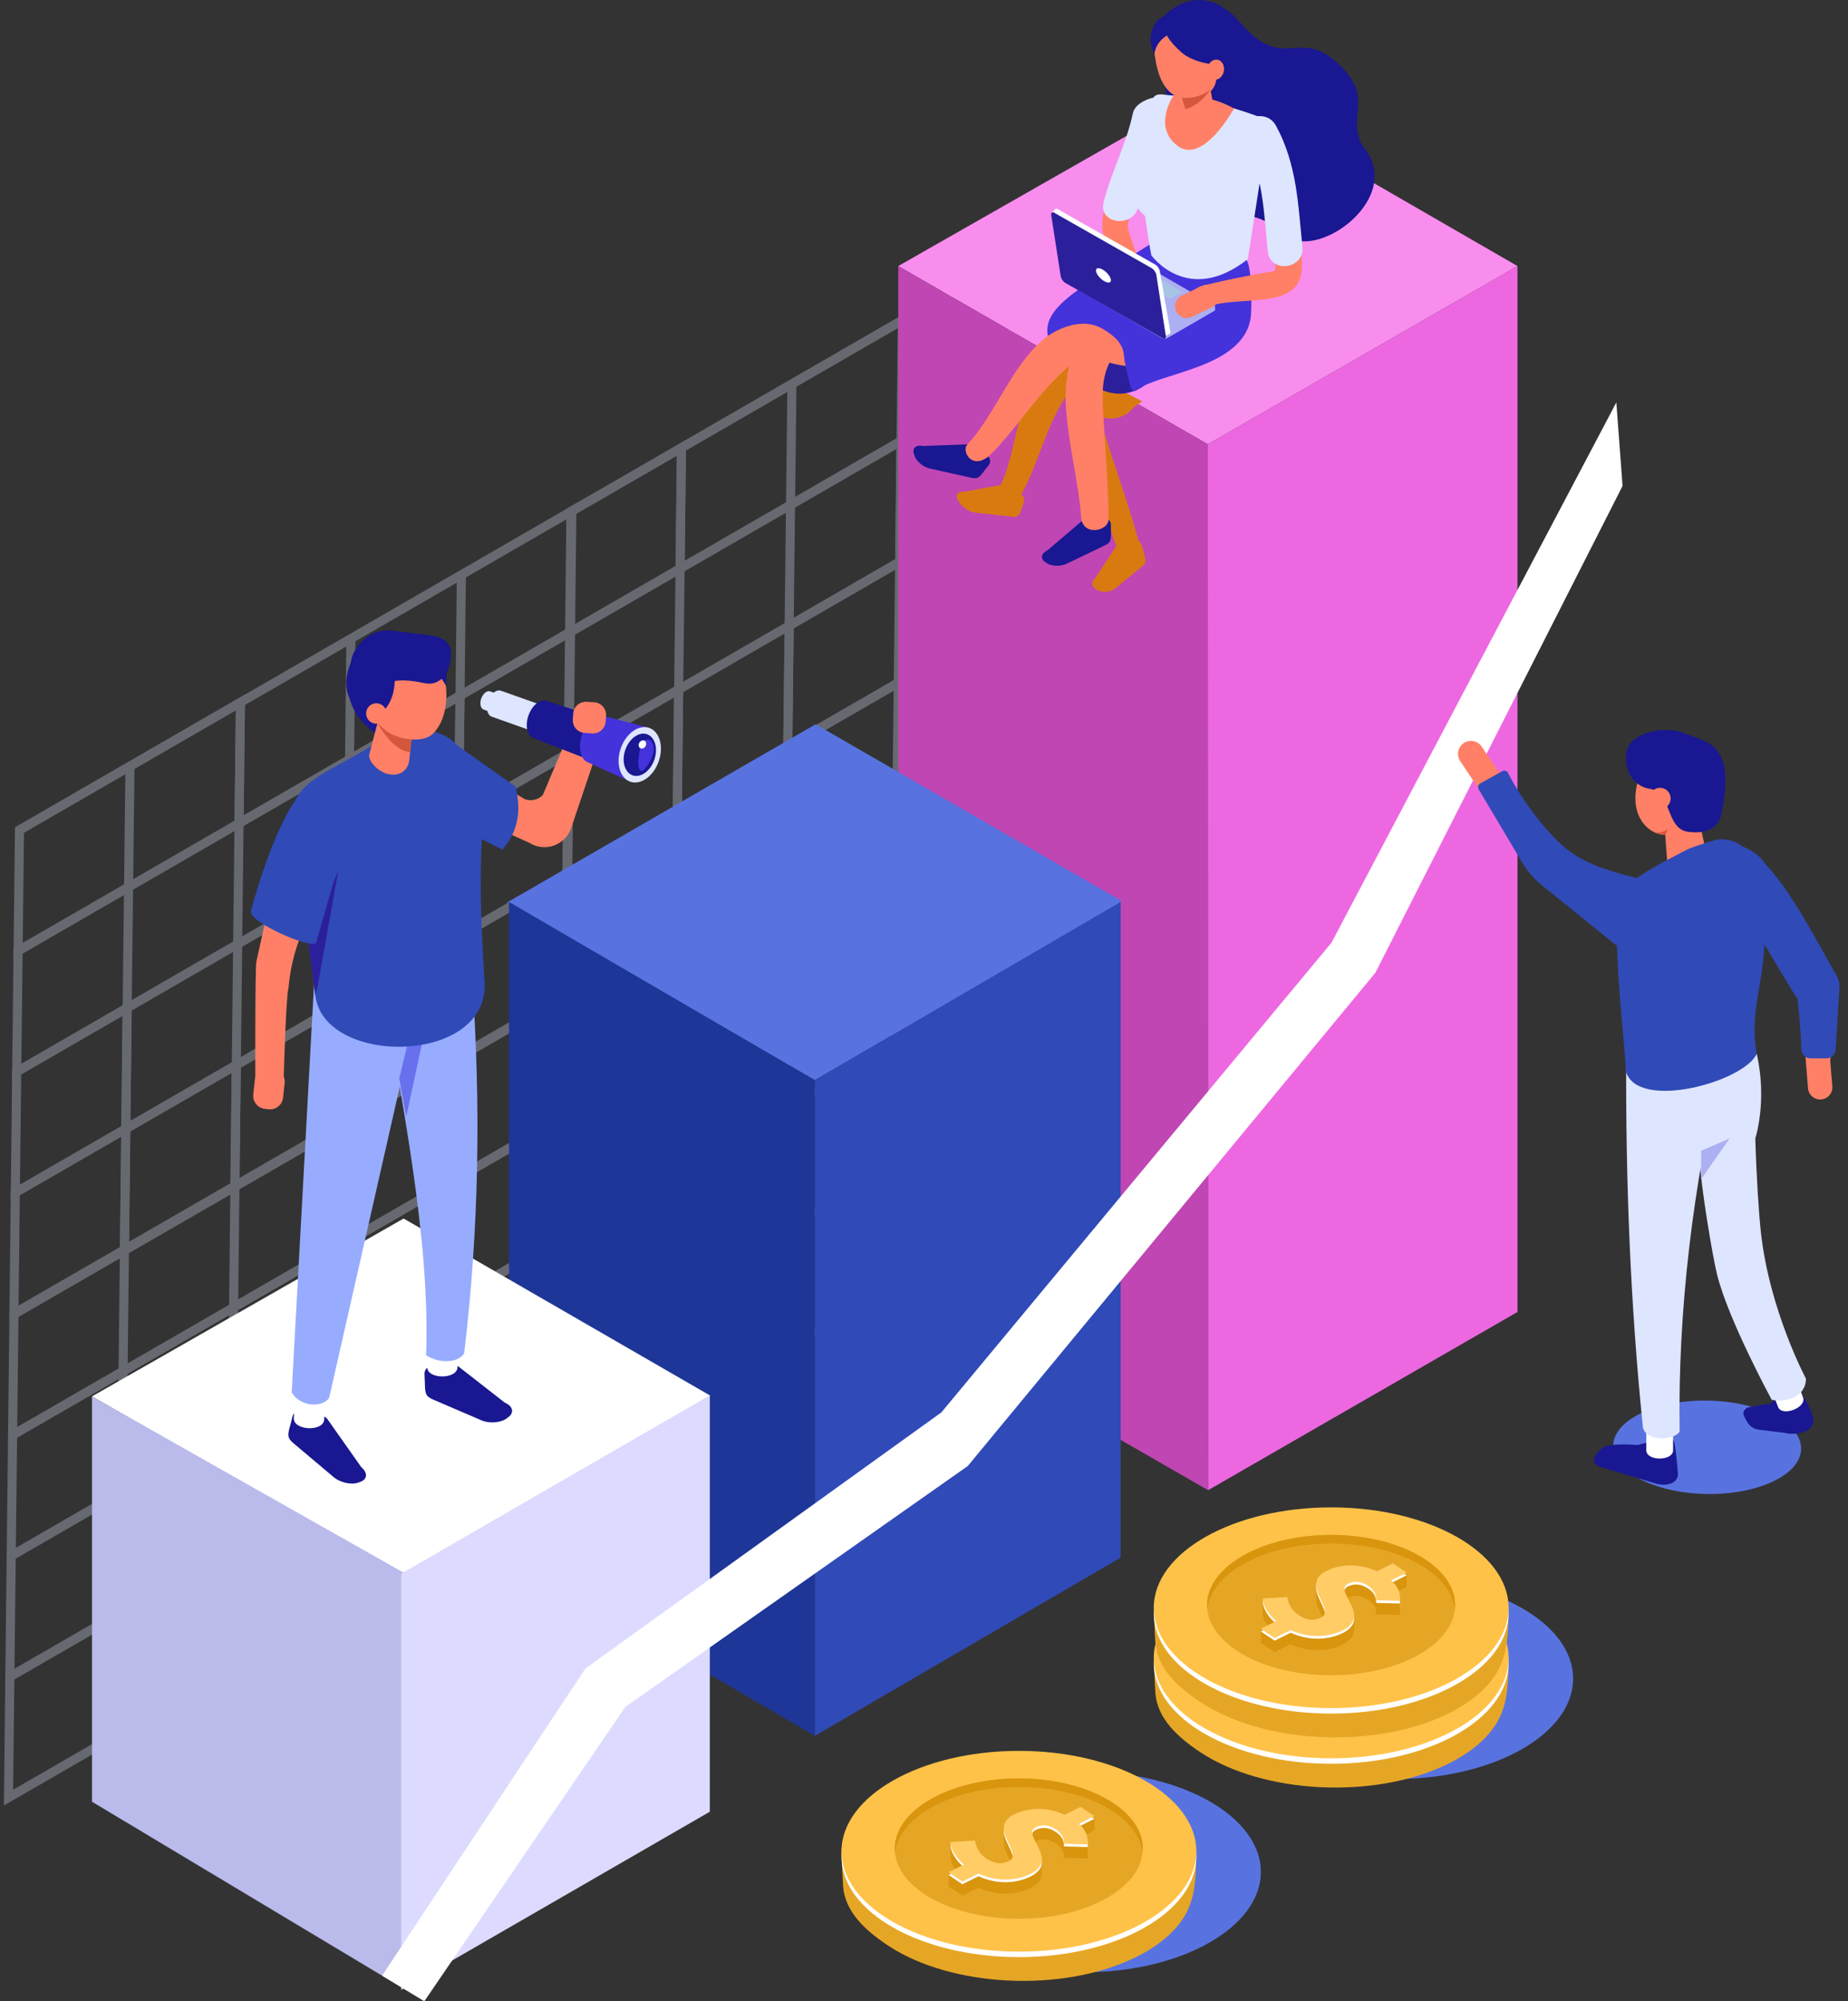 <svg width="218" height="236" xmlns="http://www.w3.org/2000/svg"><rect width="100%" height="100%" fill="#333333" stroke="none"/><g fill="none" fill-rule="evenodd"><g opacity=".301" stroke="#DEE5FF" stroke-width="1.069"><path d="M67.462 60.256 2.297 97.88M54.267 82.033l13.034-7.527.161-14.25-13.034 7.527zM41.233 89.56l13.034-7.527.161-14.25-13.034 7.522zM28.2 97.082l13.033-7.522.161-14.255-13.034 7.527z"/><path d="M15.165 104.61 28.2 97.081l.161-14.25-13.029 7.522zM2.135 112.131l13.03-7.522.166-14.255L2.297 97.88zM54.105 96.284l13.03-7.522.166-14.256-13.034 7.527z"/><path d="m41.071 103.81 13.034-7.526.162-14.25-13.034 7.526zM28.037 111.332l13.034-7.522.162-14.25L28.2 97.082zM1.97 126.386l13.033-7.527.162-14.25-13.03 7.522zM53.94 110.54l13.033-7.528.162-14.25-13.03 7.522zM27.876 125.588l13.034-7.527.161-14.25-13.034 7.521zM14.842 133.11l13.034-7.522.161-14.256-13.034 7.527z"/><path d="m1.808 140.636 13.034-7.526.161-14.25-13.034 7.526zM53.777 124.79l13.034-7.523.162-14.255-13.034 7.527zM40.743 132.316l13.034-7.527.162-14.25-13.029 7.522z"/><path d="m27.71 139.838 13.033-7.522.167-14.255-13.034 7.527z"/><path d="m14.68 147.365 13.03-7.527.166-14.25-13.034 7.522z"/><path d="m1.646 154.887 13.034-7.522.162-14.255-13.034 7.526zM132.518 22.708l-65.165 37.62M119.323 44.485l13.034-7.527.161-14.25-13.034 7.522z"/><path d="m106.29 52.007 13.033-7.522.161-14.255-13.034 7.527zM93.255 59.534l13.034-7.527.161-14.25-13.029 7.522zM80.225 67.056l13.03-7.522.166-14.255-13.034 7.527z"/><path d="m67.191 74.583 13.034-7.527.162-14.25-13.034 7.522zM119.161 58.736l13.03-7.527.166-14.25-13.034 7.526z"/><path d="m106.127 66.258 13.034-7.522.162-14.25-13.034 7.521z"/><path d="m93.093 73.784 13.034-7.526.162-14.25-13.034 7.526zM67.03 88.833l13.03-7.522.165-14.255-13.034 7.527zM118.995 72.986l13.034-7.522.162-14.255-13.03 7.527z"/><path d="m92.932 88.035 13.034-7.522.161-14.255-13.034 7.526z"/><path d="m79.898 95.562 13.034-7.527.161-14.25L80.06 81.31z"/><path d="m66.864 103.084 13.034-7.522.161-14.25-13.029 7.521zM118.833 87.241l13.034-7.526.162-14.25-13.034 7.521z"/><path d="m105.8 94.763 13.033-7.522.162-14.255-13.029 7.527zM92.77 102.29l13.03-7.527.166-14.25-13.034 7.522z"/><path d="m79.736 109.812 13.034-7.522.162-14.255-13.034 7.527z"/><path d="m66.702 117.34 13.034-7.528.162-14.25-13.034 7.522zM66.816 117.349 1.651 154.973M53.621 139.126l13.029-7.527.166-14.25-13.034 7.522zM40.587 146.648l13.034-7.522.161-14.255-13.034 7.527z"/><path d="m27.553 154.175 13.034-7.527.161-14.25-13.034 7.527zM14.519 161.697l13.034-7.522.161-14.25-13.034 7.522zM1.485 169.224l13.034-7.527.161-14.25-13.029 7.526zM53.454 153.377l13.035-7.522.161-14.256-13.029 7.527z"/><path d="m40.425 160.903 13.029-7.526.167-14.251-13.034 7.522z"/><path d="m27.391 168.425 13.034-7.522.162-14.255-13.034 7.527zM1.323 183.474l13.034-7.522.162-14.255-13.034 7.527zM53.293 167.632l13.034-7.527.162-14.25-13.035 7.522z"/><path d="m27.23 182.68 13.029-7.526.166-14.251-13.034 7.522z"/><path d="m14.196 190.203 13.034-7.522.161-14.256-13.034 7.527z"/><path d="m1.162 197.729 13.034-7.526.161-14.251-13.034 7.522zM53.131 181.882l13.034-7.526.162-14.251-13.034 7.527zM40.097 189.404l13.034-7.522.162-14.25-13.034 7.522z"/><path d="m27.063 196.93 13.034-7.526.162-14.25-13.029 7.527z"/><path d="m14.034 204.458 13.029-7.527.167-14.25-13.034 7.522zM1 211.98l13.034-7.522.162-14.255-13.034 7.526zM131.872 79.796 66.707 117.42M118.677 101.573l13.034-7.522.161-14.255-13.034 7.527z"/><path d="m105.643 109.1 13.034-7.527.161-14.25-13.034 7.527z"/><path d="m92.61 116.622 13.033-7.522.161-14.25-13.034 7.522z"/><path d="m79.575 124.149 13.034-7.527.161-14.25-13.029 7.526zM66.545 131.676l13.03-7.527.166-14.251-13.034 7.522zM118.515 115.828l13.03-7.526.166-14.251-13.034 7.522z"/><path d="m105.481 123.35 13.034-7.522.162-14.255-13.034 7.527z"/><path d="m92.447 130.877 13.034-7.527.162-14.25-13.034 7.522zM66.38 145.926l13.033-7.527.162-14.25-13.03 7.527zM118.35 130.079l13.033-7.522.162-14.255-13.03 7.526z"/><path d="m92.286 145.128 13.03-7.522.165-14.256-13.034 7.527z"/><path d="m79.252 152.654 13.034-7.526.161-14.251-13.034 7.522z"/><path d="m66.218 160.176 13.034-7.522.161-14.255-13.034 7.527zM118.187 144.329l13.034-7.522.162-14.25-13.034 7.522z"/><path d="m105.153 151.856 13.034-7.527.162-14.25-13.034 7.527z"/><path d="m92.12 159.383 13.033-7.527.162-14.25-13.029 7.522zM79.09 166.905l13.03-7.522.166-14.255-13.034 7.526z"/><path d="m66.056 174.432 13.034-7.527.162-14.251-13.034 7.522z"/></g><path fill="#F88DEE" fill-rule="nonzero" d="m142.483 52.392 36.527-21.017-36.285-20.95-36.764 20.95z"/><path fill="#ED68E0" fill-rule="nonzero" d="M179.01 31.375V154.712l-36.498 21.016-.029-123.336z"/><path fill="#BF46B3" fill-rule="nonzero" d="m142.483 52.392.029 123.336-36.551-21.016V31.375z"/><path fill="#5873E0" fill-rule="nonzero" d="m96.12 127.375 36.266-21.084-36.171-20.884-36.403 21.017z"/><path fill="#304AB7" fill-rule="nonzero" d="m96.12 204.695 36.076-21.012v-77.325L96.12 127.375z"/><path fill="#1E3697" fill-rule="nonzero" d="m96.12 204.695-36.075-21.012v-77.325l36.075 21.017z"/><path fill="#FFF" fill-rule="nonzero" d="m47.387 185.593 36.398-21.017-36.175-20.884-36.755 20.974z"/><path fill="#BABBEB" fill-rule="nonzero" d="m48.023 234.745-37.168-22.281v-47.798l37.168 21.017z"/><path fill="#DCDBFF" fill-rule="nonzero" d="M47.329 234.655v-49.062l36.404-21.017v49.067z"/><path fill="#FFF" fill-rule="nonzero" d="m157.076 111.157-46.026 55.396-41.991 30.202-23.987 36.222 4.98 3.018 23.716-34.712 40.39-28.401 48.088-58.171 29.159-57.405-.734-9.847z"/><g transform="translate(99.27 206.468)" fill-rule="nonzero"><ellipse fill="#5873E0" cx="28.539" cy="14.274" rx="20.927" ry="11.837"/><path d="M41.773 12.578c.17.774-.1 4.03-.452 4.86-.66 2.652-2.97 5.166-6.87 7.02-8.554 4.067-21.502 3.406-28.915-1.47C2.08 20.714.204 18.405.162 15.52c-.11-1.563-.148-3.991-.148-3.991.271-.95 1.369-1.887 2.067-2.775C3.236 6.999 5.175 5.388 7.883 4.1 16.436.033 29.385.694 36.798 5.569c3.117 2.053 4.756 4.528 4.975 7.009Z" fill="#E6A625"/><ellipse fill="#FFF" cx="20.927" cy="12.483" rx="20.927" ry="11.837"/><ellipse fill="#FFC248" cx="20.927" cy="11.837" rx="20.927" ry="11.837"/><ellipse fill="#E6A625" cx="20.912" cy="11.523" rx="14.631" ry="8.278"/><path d="M11.585 6.163c6.225-2.918 15.448-2.428 20.599 1.093 2.052 1.402 3.15 3.074 3.33 4.766.22-2.024-.864-4.096-3.33-5.778-5.151-3.521-14.374-4.01-20.6-1.093-3.744 1.753-5.55 4.338-5.274 6.89.238-2.21 2.03-4.357 5.275-5.878Z" fill="#D9950D"/><path d="m29.84 7.698-3.168.855-3.754-.575-2.158.575-1.587.261-.023 1.825c-.005.08-.01.162-.005.247v.005c.052.88.708 1.815.96 2.566l-1.33.266-2.225-.565.604.765 3.046-.015c.014.314-.11.57-.476.751-.627.309-1.254.347-1.924.086l-.651-.822-.599.004c-.451-.46-.693-1.007-.817-1.687l-1.178.072-1.706-1.559v1.659c.004.537.252 1.107.627 1.634l-.86.276v1.658l1.64 1.093 1.895-.936c2.143.965 4.39.893 6.14.028.95-.47 1.297-1.026 1.335-1.606v-.004a1.605 1.605 0 0 0 0-.214V12.9l-.452.052c-.494-.988-1.107-1.862-.285-2.266.822-.404 1.606-.285 2.419.256.713.475.926.974.931 1.678l2.785.076a2.939 2.939 0 0 0 0-.647v-1.012l-.438-1.055 1.25-.617V7.698h.005Z" fill="#D9950D"/><path d="M14.445 13.728c-.87-.727-1.582-1.754-1.592-2.67l2.885-.172c.17.917.551 1.592 1.364 2.134.945.632 1.79.703 2.627.29 1.877-.927-2.627-3.887.651-5.508 1.787-.883 4.006-.84 5.945.043l1.877-.926L29.84 8.01l-1.839.913c.917.803 1.112 1.61 1.026 2.418l-2.784-.076c-.01-.703-.223-1.207-.931-1.677-.813-.542-1.597-.66-2.42-.257-1.729.856 2.88 3.76-.598 5.484-1.748.865-3.996.936-6.14-.029l-1.895.937-1.64-1.093 1.825-.903Z" fill="#FFF"/><path d="M14.445 13.414c-.87-.727-1.582-1.753-1.592-2.67l2.885-.171c.17.917.551 1.591 1.364 2.133.945.632 1.79.703 2.627.29 1.877-.927-2.627-3.887.651-5.507 1.787-.884 4.006-.841 5.945.043l1.877-.927 1.639 1.093-1.839.912c.917.803 1.112 1.611 1.026 2.419l-2.784-.076c-.01-.703-.223-1.207-.931-1.678-.813-.541-1.597-.66-2.42-.256-1.729.855 2.88 3.758-.598 5.483-1.748.865-3.996.936-6.14-.028l-1.895.936-1.64-1.093 1.825-.903Z" fill="#FC6"/></g><g transform="translate(136.106 177.753)" fill-rule="nonzero"><ellipse fill="#5873E0" cx="28.539" cy="20.195" rx="20.927" ry="11.837"/><g transform="translate(0 5.916)"><path d="M41.773 12.578c.17.774-.1 4.03-.452 4.86-.66 2.652-2.97 5.166-6.87 7.02-8.554 4.067-21.502 3.406-28.915-1.47C2.08 20.714.204 18.405.162 15.52c-.11-1.563-.148-3.991-.148-3.991.271-.95 1.369-1.887 2.067-2.775C3.236 6.999 5.175 5.388 7.883 4.1 16.436.033 29.385.694 36.798 5.569c3.117 2.053 4.756 4.528 4.975 7.009Z" fill="#E6A625"/><ellipse fill="#FFF" cx="20.927" cy="12.483" rx="20.927" ry="11.837"/><ellipse fill="#FFC248" cx="20.927" cy="11.837" rx="20.927" ry="11.837"/><ellipse fill="#E6A625" cx="20.912" cy="11.528" rx="14.631" ry="8.278"/><path d="M11.585 6.168C17.81 3.25 27.033 3.74 32.184 7.26c2.052 1.401 3.15 3.074 3.33 4.766.22-2.025-.864-4.096-3.33-5.778-5.151-3.521-14.374-4.01-20.6-1.093-3.744 1.753-5.55 4.338-5.274 6.89.238-2.21 2.03-4.358 5.275-5.878Z" fill="#D9950D"/><path d="m29.84 7.698-3.168.855-3.754-.575-2.158.575-1.587.261-.023 1.825c-.005.08-.01.166-.005.247v.005c.052.88.708 1.815.96 2.566l-1.33.266-2.225-.565.604.765 3.046-.015c.014.31-.11.57-.476.751-.627.309-1.254.347-1.924.086l-.651-.822-.599.004c-.451-.46-.693-1.007-.817-1.687l-1.178.072-1.706-1.559v1.659c.004.537.252 1.107.627 1.634l-.86.276v1.658l1.64 1.093 1.895-.936c2.143.965 4.39.893 6.14.028.95-.47 1.297-1.026 1.335-1.606v-.004a1.605 1.605 0 0 0 0-.214V12.9l-.452.052c-.494-.988-1.107-1.862-.285-2.266.822-.404 1.606-.285 2.419.256.713.475.926.974.931 1.678l2.785.076a2.939 2.939 0 0 0 0-.647v-1.012l-.438-1.055 1.25-.617V7.698h.005Z" fill="#D9950D"/><path d="M14.445 13.733c-.87-.727-1.582-1.754-1.592-2.67l2.885-.172c.17.917.551 1.592 1.364 2.134.945.632 1.79.703 2.627.29 1.877-.927-2.627-3.888.651-5.508 1.787-.884 4.006-.84 5.945.043l1.877-.927 1.639 1.093-1.839.913c.917.803 1.112 1.61 1.026 2.418l-2.784-.076c-.01-.703-.223-1.207-.931-1.677-.813-.542-1.597-.66-2.42-.257-1.729.855 2.88 3.759-.598 5.484-1.748.865-3.996.936-6.14-.029l-1.895.936-1.64-1.093 1.825-.902Z" fill="#FFF"/><path d="M14.445 13.414c-.87-.727-1.582-1.753-1.592-2.67l2.885-.171c.17.917.551 1.591 1.364 2.133.945.632 1.79.703 2.627.29 1.877-.927-2.627-3.887.651-5.507 1.787-.884 4.006-.841 5.945.043l1.877-.927 1.639 1.093-1.839.912c.917.803 1.112 1.611 1.026 2.419l-2.784-.076c-.01-.703-.223-1.207-.931-1.678-.813-.541-1.597-.66-2.42-.256-1.729.855 2.88 3.758-.598 5.483-1.748.865-3.996.936-6.14-.028l-1.895.936-1.64-1.093 1.825-.903Z" fill="#FC6"/></g><path d="M41.773 12.578c.17.774-.1 4.03-.452 4.86-.66 2.652-2.97 5.166-6.87 7.02-8.554 4.067-21.502 3.406-28.915-1.47C2.08 20.714.204 18.405.162 15.52c-.11-1.563-.148-3.991-.148-3.991.271-.95 1.369-1.887 2.067-2.775C3.236 6.999 5.175 5.388 7.883 4.1 16.436.033 29.385.694 36.798 5.569c3.117 2.053 4.756 4.528 4.975 7.009Z" fill="#E6A625"/><ellipse fill="#FFF" cx="20.927" cy="12.483" rx="20.927" ry="11.837"/><ellipse fill="#FFC248" cx="20.927" cy="11.837" rx="20.927" ry="11.837"/><ellipse fill="#E6A625" cx="20.912" cy="11.523" rx="14.631" ry="8.278"/><path d="M11.585 6.168C17.81 3.25 27.033 3.74 32.184 7.26c2.052 1.401 3.15 3.074 3.33 4.766.22-2.025-.864-4.096-3.33-5.778-5.151-3.521-14.374-4.01-20.6-1.093-3.744 1.753-5.55 4.338-5.274 6.89.238-2.21 2.03-4.358 5.275-5.878Z" fill="#D9950D"/><path d="m29.84 7.698-3.168.855-3.754-.575-2.158.575-1.587.261-.023 1.825c-.005.08-.01.162-.005.247v.005c.052.88.708 1.815.96 2.566l-1.33.266-2.225-.565.604.765 3.046-.015c.014.31-.11.57-.476.751-.627.309-1.254.347-1.924.086l-.651-.822-.599.004c-.451-.46-.693-1.007-.817-1.687l-1.178.072-1.706-1.559v1.659c.004.537.252 1.107.627 1.634l-.86.276v1.658l1.64 1.093 1.895-.936c2.143.965 4.39.893 6.14.028.95-.47 1.297-1.026 1.335-1.606v-.004a1.605 1.605 0 0 0 0-.214V12.9l-.452.052c-.494-.988-1.107-1.862-.285-2.266.822-.404 1.606-.285 2.419.256.713.475.926.974.931 1.678l2.785.076a2.939 2.939 0 0 0 0-.647v-1.012l-.438-1.055 1.25-.617V7.698h.005Z" fill="#D9950D"/><path d="M14.445 13.728c-.87-.727-1.582-1.754-1.592-2.67l2.885-.172c.17.917.551 1.592 1.364 2.134.945.632 1.79.703 2.627.29 1.877-.927-2.627-3.887.651-5.508 1.787-.883 4.006-.84 5.945.043l1.877-.926L29.84 8.01l-1.839.913c.917.803 1.112 1.61 1.026 2.418l-2.784-.076c-.01-.703-.223-1.207-.931-1.677-.813-.542-1.597-.66-2.42-.257-1.729.856 2.88 3.76-.598 5.484-1.748.865-3.996.936-6.14-.029l-1.895.937-1.64-1.093 1.825-.903Z" fill="#FFF"/><path d="M14.445 13.414c-.87-.727-1.582-1.753-1.592-2.67l2.885-.171c.17.917.551 1.591 1.364 2.133.945.632 1.79.703 2.627.29 1.877-.927-2.627-3.887.651-5.507 1.787-.884 4.006-.841 5.945.043l1.877-.927 1.639 1.093-1.839.912c.917.803 1.112 1.611 1.026 2.419l-2.784-.076c-.01-.703-.223-1.207-.931-1.678-.813-.541-1.597-.66-2.42-.256-1.729.855 2.88 3.758-.598 5.483-1.748.865-3.996.936-6.14-.028l-1.895.936-1.64-1.093 1.825-.903Z" fill="#FC6"/></g><path d="M122.507 40.95c-.309.946-.3 1.858.133 2.794 0 0 .005-.005.005-.01l-.005.005a9.996 9.996 0 0 0-.49.718c-2.152 3.426-2.342 9.038-4.09 12.72-.006.005-.006.01-.01.015l-4.367.807c-.718-.076-1.012.37-.656.998l.1.176c.356.627 1.235 1.207 1.948 1.283l4.258.466c.717.076.86.004 1.192-.974l.252-.666c.119-.309.01-.708-.266-.955-.014-.01-.028-.024-.038-.033a3.69 3.69 0 0 0 .276-.461c1.748-3.43 2.537-6.938 4.48-10.254.138-.233.286-.49.452-.746.08 1.535.409 3.107.908 4.666 1.283 4.006 3.592 8.444 4.941 12.435.053.152.114.29.181.414l-2.5 3.806c-.527.427-.47 1.04.129 1.354l.17.09c.595.319 1.512.224 2.04-.204l3.121-2.547c.528-.428.58-.594.247-1.706l-.209-.774a.974.974 0 0 0-.394-.547c-.005-.014-.005-.033-.01-.047-1.002-3.692-2.556-8.102-3.725-11.76-.309-.96-.608-1.897-.822-2.833 1.074.29 2.143.242 3.098-.361.095 0 .19-.062.3-.204a2.64 2.64 0 0 0 .498-.509 9.462 9.462 0 0 1 1.108-.774l-12.255-6.382Z" fill="#D97A11" fill-rule="nonzero"/><g fill-rule="nonzero"><path d="m136.833 4.518.837 7.494s5.05 2.357 7.137.37c2.086-1.99-1.825-9.593-4.647-8.785-2.828.817-3.327.921-3.327.921Z" fill="#191791"/><path d="M136.748 2.46s4.452-5.682 9.58.224c5.126 5.907 6.718.566 11.327 4.643 4.961 4.386.69 6.685 3.431 10.344 4.448 5.945-6.149 13.457-9.689 9.85-3.535-3.606-11.603-2.095-12.245-5.701-.65-3.607-2.404-19.36-2.404-19.36ZM123.557 64.904l4.286-3.65c.56-.27 1.772-.309 2.585-.138a.785.785 0 0 1 .618.775v.803c.038 1.155-.076 1.316-.813 1.668l-4.376 2.105c-.737.356-1.82.318-2.405-.08l-.166-.115c-.59-.4-.466-1.017.271-1.368ZM108.874 52.597l5.63-.21c.604.134 1.588.856 2.115 1.493a.787.787 0 0 1 .005.993l-.499.627c-.684.931-.874.983-1.672.808l-4.747-1.055c-.799-.176-1.63-.875-1.84-1.554l-.061-.19c-.21-.684.27-1.088 1.07-.912Z" fill="#191791"/><path d="M123.61 39.61s4.898 8.943 10.562 6.339c5.66-2.604-6.239-9.314-6.239-9.314l-4.324 2.975Z" fill="#2C1F9C"/><path d="M136.505 13.5c-.114 3.948-1.159 6.96-2.66 10.539-.495 1.178-1.055 2.238-.68 3.487.513 1.716 1.278 3.308 1.701 5.07.466 1.93-2.604 2.305-3.065.39-.755-3.15-2.518-5.37-1.392-8.643.594-1.72 1.473-3.317 2.105-5.023.746-2.01.418.48.475-1.649.052-1.981 3.569-6.144 3.516-4.172Z" fill="#FF8066"/><path d="M139.418 12.872c-.798 3.716-4.2 7.874-5.15 11.547-.656 2.537-4.748 1.986-4.082-.585.95-3.673 2.646-6.738 3.45-10.458.555-2.576 7.198-2.794 6.638-.19l-.856-.314Z" fill="#DEE5FF"/><path d="M140.43 34.702c-3.468 1.563-7.735 4.495-9.508 7.978-1.036 2.033-.879 4.12-.765 6.296.204 3.82.613 8.439.613 12.264 0 1.411-3.065 2.038-3.231-.228-.309-4.172-1.578-8.929-1.801-13.105-.157-2.908.285-5.783 1.91-8.273 2.395-3.673 6.624-6.914 10.582-8.7 2.538-1.141 4.757 2.618 2.2 3.768Z" fill="#FF8066"/><path d="M114.158 52.383c3.155-3.436 5.127-9.01 8.667-12.131 2.196-1.934 4.576-3.004 7.441-2.167 3.45 1.002 6.296 1.192 9.433-.913 2.337-1.568 4.523 2.21 2.2 3.769-2.927 1.962-6.21 2.703-9.694 2.128-1.183-.195-2.28-.613-3.44-.884-.48-.114-.437-.133-.69-.1-1.035.139-1.957 1.05-2.674 1.716-3.265 3.036-5.27 6.434-8.35 9.613-2.337 2.419-3.753-.342-2.893-1.031Z" fill="#FF8066"/><path d="M135.783 28.738c-7.479 4.742-12.9 7.256-12.174 10.872 0 0 3.512-2.547 6.434-.85 2.89 1.677 2.419 2.96 2.661 4.005.66 2.827.68 3.778 1.464 3.184 2.765-2.09 13.21-2.59 13.423-9.128.18-5.54-.58-6.206-.58-6.206s-7.16 3.43-11.228-1.877Z" fill="#4432DB"/><path d="M151.307 17.22c.718 2.556 1.008 4.965 1.288 7.584.256 2.38 1.288 5.05.898 7.47-.252 1.558-1.388 2.38-2.842 2.746-2.475.622-5.193.342-7.678.979-1.92.494-3.089-1.787-1.184-2.281 2.139-.551 5.237-1.179 7.408-1.554 1.112-.19 1.274.02 1.26-.917-.029-2.233-.794-4.471-.989-6.7-.185-2.12-.432-4.072-1.012-6.14-.532-1.89 2.314-3.097 2.851-1.187ZM133.483 34.407c-.96.209-1.91-.404-2.119-1.364l-.817-3.758c-.21-.96.404-1.91 1.364-2.12.96-.209 1.14-.494 1.349.466l1.587 4.657a1.794 1.794 0 0 1-1.364 2.119Z" fill="#FF8066"/><path d="m143.338 36.517-.004-.347-.447.17-.095-.218-11.143-6.434c-.133-.076-.37-.066-.527.024l-4.795 2.77v-.076l-.888.357v.366h.004c.01.038.038.066.086.095l11.594 6.695c.133.076.37.066.528-.024l5.554-3.207c.09-.048.133-.11.133-.171Z" fill="#ACAFF2"/><path d="m137.123 39.553-11.594-6.695c-.133-.076-.119-.214.038-.304l5.555-3.208c.157-.09.39-.1.527-.023l11.594 6.695c.133.076.12.214-.038.304l-5.554 3.207c-.157.09-.395.1-.528.024Z" fill="#ACAFF2"/><path d="m137.917 35.238-2.804-1.62c-.033-.019-.028-.052.01-.071l1.344-.775a.137.137 0 0 1 .129-.004l2.808 1.62c.033.019.029.052-.01.071l-1.344.775a.147.147 0 0 1-.133.004Z" fill="#A8C4E5"/><path d="M136.829 32.017c-.048-.304-.286-.665-.533-.808l-11.508-6.543c-.105-.057-.19-.071-.257-.043a.145.145 0 0 0-.062.048l-.38.399.347-.029 1.093 7.076c.047.304.285.665.532.807l10.886 6.187.352.395.043.095c.218.047.746-.328.746-.328l-1.26-7.256Z" fill="#FFF"/><path d="m137.161 39.895-11.509-6.543c-.247-.143-.484-.504-.532-.808l-1.107-7.151c-.047-.304.114-.437.361-.3l11.509 6.544c.247.142.485.503.532.807l1.107 7.152c.053.309-.114.442-.36.3Z" fill="#2C1F9C"/><path d="M138.744 36.707a1.394 1.394 0 0 1 .66-1.853l2.39-1.136a1.394 1.394 0 0 1 1.853.66 1.394 1.394 0 0 1-.66 1.854l-2.39 1.135a1.396 1.396 0 0 1-1.853-.66Z" fill="#FF8066"/><path d="M131.046 32.972c.057.38-.285.466-.77.19-.485-.276-.922-.808-.984-1.188-.057-.38.285-.466.77-.19.485.276.927.808.984 1.188Z" fill="#FFF"/><path d="m135 15.11-.856 3.977s1.406 9.984 1.677 11.02c0 0 4.296 6.02 11.38.446l1.916-12.345-14.118-3.098Z" fill="#DEE5FF"/><path d="M149.345 19.962c.304-.243 1.515-.086 1.515-.086-.023-2 1.873-2.818-1.34-5.645-.484-.428-7.479-2.78-11.085-2.965-1.749-.09-2.253-.566-2.742 1.117-.285.983-1.506 4.518-1.506 4.518.294 3.645 1.292-1.316 1.8.651-.014-.047-.033-.095-.047-.142 0 0 .865 3.321 1.53 5.897a168.549 168.549 0 0 1 .746 2.95l6.733 4.05 2.48-6.226 1.916-4.12Z" fill="#DEE5FF"/><path d="M134.99 15.167s-2.552 2.267-2.272 5.783c.28 3.516 3.412 5.317 3.412 5.317l-1.14-11.1ZM150.523 14.825c2.485 4.585 2.6 9.233 3.117 14.298.271 2.632-3.82 3.165-4.086.518-.48-4.704-.523-8.967-2.832-13.229-1.269-2.333 2.547-3.896 3.801-1.587Z" fill="#DEE5FF"/><path d="M138.43 11.266s-2.523 3.692.494 5.944c3.017 2.248 6.648-4.419 6.648-4.419-2.666-1.454-4.847-1.516-7.142-1.525Z" fill="#FF8066"/><path d="M143.467 8.938c.223 2.2-2.57 3.392-4.6 2.48-2.029-.912-2.528-3.588-2.751-5.788-.224-2.2 2.68-3.288 4.709-2.376 2.029.913 2.418 3.483 2.642 5.684Z" fill="#FF8066"/><path d="M141.941 14.863a1.63 1.63 0 0 1-1.9-1.302l-.846-4.528a1.63 1.63 0 0 1 1.302-1.901 1.63 1.63 0 0 1 1.9 1.302l.846 4.528a1.627 1.627 0 0 1-1.302 1.901Z" fill="#FF8066"/><path d="M138.553 3.8s-2.005.471-2.366 2.481c-1.121-1.41-.252-6.153 3.859-3.777L138.553 3.8Z" fill="#191791"/><path d="M139.428 11.532s1.948.247 3.369-1.003c0 0-1.074 1.835-2.96 2.343l-.41-1.34Z" fill="#D4563B"/><path d="M143.624 7.669s-2.823-.185-4.315-1.544c-1.492-1.36-2.233-2.51-1.559-3.06.675-.552 5.783-1.992 5.874 4.604Z" fill="#191791"/><path d="M144.36 8.434c-.142.65-.689 1.083-1.226.964-.532-.118-.85-.74-.708-1.387.143-.646.69-1.083 1.226-.965.532.114.85.737.708 1.388Z" fill="#FF8066"/></g><g transform="translate(171.993 86.08)" fill-rule="nonzero"><ellipse fill="#5873E0" transform="rotate(-88.986 29.391 84.59)" cx="29.391" cy="84.59" rx="5.507" ry="11.085"/><path d="m38.364 78.21-1.535 1.25c-.888.143-2.076.267-2.57.423-.423.133-.79.566-.476 1.107.271.466.523 1.445 1.94 1.554l2.812.338c1.026.304 3.768.095 3.34-1.906 0 0-.555-1.649-1.449-2.884-.66-.917-1.392.104-2.062.119Z" fill="#191791"/><path d="M37.756 79.831c.465 1.212 3.416.076 2.946-1.136l-1.516-3.939-2.946 1.136 1.516 3.94Z" fill="#FFF"/><path d="M35.242 38.201c1.274 5.583-.17 9.955-.17 9.955.127 4.405.417 8.957.674 11.21 1.036 9.156 5.298 17.12 5.298 17.12 0 2.18-2.333 2.837-4.034 2.504 0 0-5.146-9.456-6.463-14.825-.55-2.258-1.934-10.654-1.981-12.973-.08-4.077-3.497-12.435-2.884-16.474.437-2.884 7.317-.27 6.875 2.623l2.685.86Z" fill="#DEE5FF"/><path d="M35.518 17.403c3.977 3.659 5.811 6.467 8.21 11.233.519 1.026.775 1.653.752 2.794-.081 3.792-.148 4.229-.637 8.035-.357 2.775-2.68 1.606-2.566-.347.147-2.5-.238-2.856.038-6.415.052-.67.123-1.335.209-2.005-.076.613.314.95.076.48-.147-.295-.29-.59-.437-.884-2.3-4.595-4.823-9.708-8.648-13.224-1.445-1.33.74-3.445 2.176-2.124l.827 2.457Z" fill="#FF8066"/><path d="M42.84 43.57a1.437 1.437 0 0 0 1.316-1.549l-.275-3.388a1.437 1.437 0 0 0-2.865.233l.275 3.388c.062.784.76 1.378 1.55 1.317Z" fill="#FF8066"/><path d="m24.323 83.523-3.15.798c-2.244-.166-4.026-.066-4.41.6l-.238.227c-.841.813-.57 1.65.603 1.858L23.6 88.94c1.174.21 2.224-.119 2.352-1.107 0 0-.137-2.029-.37-3.469-.171-1.055-.323-.675-1.26-.84Z" fill="#191791"/><path d="M22.213 84.94c0 1.301 3.16 1.301 3.16 0v-4.225h-3.16v4.224Z" fill="#FFF"/><path d="M21.818 82.273c.4 1.65 3.688 1.526 4.325.461-.21-14.212 1.525-28.966 5.108-43.996H19.84c-.061 14.574.495 29.095 1.977 43.535Z" fill="#DEE5FF"/><path d="M24.004 10.403c.784 2.733 2.813 3.498 4.533 1.716 1.72-1.782 2.48-5.441 1.697-8.173C29.45 1.213 27.42.448 25.7 2.23c-1.72 1.782-2.48 5.441-1.697 8.173Z" fill="#FFC2B0"/><path d="M21.125 9.534c.784 2.732 3.71 3.72 5.43 1.934 1.721-1.782 2.481-5.441 1.697-8.173C27.468.562 25.44-.203 23.72 1.579 22 3.366 20.345 6.802 21.125 9.534Z" fill="#FF8066"/><path d="m27.749 17.412.294-.066a1.85 1.85 0 0 0 1.397-2.2l-1.245-5.574a1.85 1.85 0 0 0-2.2-1.397l-.294.066a1.85 1.85 0 0 0-1.397 2.2l.408 5.531c.224.994 2.048 1.664 3.037 1.44Z" fill="#FF8066"/><path d="M31.07 9.947s-.295 2.57-3.953 2.058c-2.623-.371-1.858-4.638-4.481-5.06-2.885-.471-3.407-4.035-2.272-5.399C21.5.178 24.674-.535 26.98.477c2.304 1.012 5.85.95 4.091 9.47Z" fill="#191791"/><path d="M22.631 8.422a1.25 1.25 0 1 0 2.404-.694 1.25 1.25 0 1 0-2.404.694Z" fill="#FF8066"/><path d="M35.242 38.201c-.931-5.118.993-8.605.908-14.046.442-9.08-2.485-11.561-5.622-11.233 0 0-2.836.836-3.478 1.169-6.814 3.511-8.634 4.595-8.334 8.667-.029 6.71.96 14.236 1.097 17.534 1.407 4.642 13.87 1.23 15.43-2.091Z" fill="#304AB7"/><path d="m24.45 12.37.296-.684s-.528.528-1.535.4c.004-.005.594.337 1.24.285Z" fill="#D4563B"/><path fill="#ACAFF2" d="m28.689 52.969 3.35-4.808-3.35 1.473z"/><path d="M44.418 28.546c-2.443-4.339-5.289-9.737-8.088-12.65-2.048-3.221-6.952-2.822-6.966-2.067l3.108 1.264c-1.04.523-1.046 2.281-.005 4.068l7.104 11.836c.152.257.314.49.485.685 0 0 .408 3.815.442 5.954.01.603.494 1.092 1.102 1.092h1.848c.58 0 1.065-.45 1.098-1.03l.461-7.428h-.005c.029-.48-.161-1.107-.584-1.724Z" fill="#304AB7"/><path d="M.678 1.546a1.534 1.534 0 0 0-.423 2.12L2.26 6.663c.466.698 1.421.888 2.12.423.698-.466.888-1.421.422-2.12L2.797 1.97a1.53 1.53 0 0 0-2.12-.423Z" fill="#FF8066"/><path d="M23.215 18.857c.998-1.568-6.728-1.336-11.019-5.346C8.89 10.422 6.627 6.502 5.91 5.077a.498.498 0 0 0-.69-.214L2.627 6.307a.498.498 0 0 0-.185.694l5.113 8.596c.632 1.06 1.444 2 2.404 2.775l8.734 7.047 4.523-6.562Z" fill="#304AB7"/></g><g fill-rule="nonzero"><path d="m70.846 87.36-3.521 10.445a3.343 3.343 0 0 1-4.894 1.572l-11.885-5.355 5.769-3.098 5.384 3.189c.622.47 1.957.223 2.37-.438l2.88-6.828 3.897.513Z" fill="#FF8066"/><path d="m42.611 173.001-4.044-5.735c-.589-.5-2.043-.922-3.074-.97a.99.99 0 0 0-.988.746l-.248.97c-.403 1.382-.313 1.61.466 2.266l4.633 3.901c.78.656 2.096.95 2.927.647l.238-.086c.831-.3.87-1.083.09-1.739Z" fill="#191791"/><path d="M34.661 167.237c-.061 1.473 3.521 1.62 3.583.147l.2-4.785-3.583-.147-.2 4.785Z" fill="#FFF"/><path d="m59.56 165.412-5.535-4.314c-.708-.304-2.224-.29-3.222-.033a.979.979 0 0 0-.727.997l.043.998c.014 1.44.166 1.635 1.102 2.034l5.564 2.39c.937.404 2.281.3 2.99-.228l.199-.152c.713-.527.527-1.292-.414-1.692Z" fill="#191791"/><path d="M50.39 161.221c.01 1.473 3.592 1.45 3.582-.023l-.033-4.79-3.583.024.034 4.79Z" fill="#FFF"/><path d="M50.266 159.805c1.468 1.003 3.787.96 4.49-.223 1.744-14.56 2.01-29.366.913-44.395l-11.338-3.232c3.084 18.038 6.43 33.99 5.935 47.85Z" fill="#97ACFF"/><path d="M34.41 164.2c1.007 1.711 3.568 1.83 4.414.657l11.204-49.333-12.924-.537-2.694 49.214Z" fill="#97ACFF"/><path d="m47.101 127.18.822 4.505 2.091-9.703c-.551.17-1.145.299-1.763.413l-1.15 4.785Z" fill="#6970ED"/><path d="M39.907 102.69c-2.746 3.915-5.379 7.93-5.873 13.818-.29.746-.565 10.563-.565 10.563l-3.35.55s-.038-13.48.123-14.216l3.165-14.365 6.5 3.65Z" fill="#FF8066"/><path d="m31.758 125.973.456.048c.841.09 1.454.855 1.364 1.696l-.185 1.725a1.544 1.544 0 0 1-1.697 1.364l-.456-.048a1.544 1.544 0 0 1-1.364-1.696l.186-1.725a1.544 1.544 0 0 1 1.696-1.364Z" fill="#FF8066"/><path d="m52.523 86.904 8.297 5.864c.812 3.288.023 5.597-1.55 7.432l-9.26-4.738 1.587-5.65.926-2.908Z" fill="#304AB7"/><path d="M57.142 115.424c-.333-5.626-.656-10.843-.228-17.9-.575-9.703-4.453-13.076-10.435-10.487l-2.485.822c-7.142 4.41-10.9 4.434-9.124 12.165l2.305 17.04c.518 8.81 21.045 8.695 19.967-1.64Z" fill="#304AB7"/><path fill="#2C1F9C" d="m39.907 102.69-2.4 13.395-.304 1.31-.84-6.338z"/><path d="M48.503 86.543s-.66 1.136-1.097 1.378c-.438.242-6.71-2.271-6.292-7.384.266-3.236 6.406-2.652 6.406-2.652l.983 8.658Z" fill="#191791"/><path d="m45.951 91.309.295.033a1.834 1.834 0 0 0 2.02-1.62l.617-5.645a1.834 1.834 0 0 0-1.62-2.02l-.295-.033a1.834 1.834 0 0 0-2.02 1.62l-1.391 5.337c-.11 1.002 1.392 2.219 2.394 2.328Z" fill="#FF8066"/><path d="m40.354 100.499-3.07 10.668c-.475.84-8.244-2.528-7.674-3.811.1-.228 3.37-13.087 7.565-15.382 3.412-1.862 4.837 3.65 3.179 8.525Z" fill="#304AB7"/><path d="M48.55 87.123s-2.399.195-4.095-2.015c0 0 1.72 3.421 3.925 3.592l.17-1.577Z" fill="#D4563B"/><path d="M47.158 84.97c1.321 2.39 3.388 2.675 4.62.637 1.23-2.039 1.159-5.63-.158-8.021-1.32-2.39-3.388-2.675-4.618-.637-1.236 2.039-1.165 5.631.156 8.021Z" fill="#FF8066"/><path d="M44.274 84.775c1.321 2.39 5.916 3.37 7.147 1.33 1.23-2.038-.48-6.31-1.801-8.7-1.321-2.39-3.388-2.675-4.619-.636-1.23 2.038-2.043 5.611-.727 8.006Z" fill="#FF8066"/><path d="M46.384 78.26s1.226 4.914-2.58 6.553c0 0-4.8-1.986-2.158-7.222 2.329-4.614 7.38-2 7.38-2l-2.642 2.67ZM52.59 80.865s-.813-2.067-3.53-2.628l1.89-1.497s2.158.2 1.64 4.125Z" fill="#191791"/><path d="M44.702 81.463c.713-1.283 2.566-1.51 5.326-.912.419.09.86.105 1.27-.038 1.905-.66 1.88-3.131 1.88-3.131.21-1.682-.964-2.272-2.641-2.48l-4.376-.547c-2.476-.323-4.538 1.953-4.747 3.63l-.076.28c-.21 1.687 1.686 2.99 3.364 3.198Z" fill="#191791"/><path d="M43.343 84.718c.318.58 1.05.794 1.634.47.58-.318.794-1.05.47-1.634a1.201 1.201 0 0 0-1.634-.47 1.2 1.2 0 0 0-.47 1.634Z" fill="#FF8066"/><path d="m57.83 81.53 6.088 2.162-.765 2.153-6.087-2.163c-.376-.133-.509-.722-.295-1.316.21-.594.684-.97 1.06-.836Z" fill="#DEE5FF"/><path d="m59.1 81.454 8.662 3.074-1.088 3.06-8.663-3.074c-.532-.19-.722-1.026-.418-1.872.3-.846.974-1.378 1.507-1.188Z" fill="#DEE5FF"/><path d="M64.483 82.651c.005 0 .005.005.01.005l10.634 3.45v.005c.014.004.029.004.043.01.75.265.96 1.6.47 2.978-.489 1.378-1.492 2.281-2.242 2.015-.015-.005-.029-.014-.038-.019v.005l-10.435-4.063c-.751-.266-1.008-1.463-.58-2.675.432-1.212 1.388-1.977 2.138-1.71Z" fill="#191791"/><g transform="translate(68.418 84.4)"><path d="M2.913.066c.004 0 .01.005.014.005L8.073 1.4 5.65 7.641.979 5.52C.047 5.188-.276 3.701.256 2.195.79.689 1.976-.267 2.913.066Z" fill="#4432DB"/><ellipse fill="#DEE5FF" transform="rotate(-70.463 7.051 4.609)" cx="7.051" cy="4.609" rx="3.364" ry="2.366"/><path d="M5.355 4c-.475 1.336-.095 2.69.846 3.027.94.333 2.09-.48 2.561-1.815.475-1.335.095-2.69-.846-3.027-.94-.332-2.09.48-2.561 1.816Z" fill="#191791"/></g><path d="m70.105 82.818-.908-.057a1.488 1.488 0 0 0-1.578 1.387l-.047.703a1.488 1.488 0 0 0 1.387 1.578l.908.057a1.488 1.488 0 0 0 1.578-1.388l.047-.703a1.49 1.49 0 0 0-1.387-1.577Z" fill="#FF8066"/><path d="M75.655 87.712c.166-.551.907-.684 1.245-.214.313.437.418 1.193-.333 2.462-1.392 2.366-1.544-.138-.912-2.248Z" fill="#4432DB"/><path d="M75.427 87.565c-.148.237-.11.532.085.655.195.124.475.029.627-.209.148-.237.11-.532-.085-.655-.195-.124-.475-.034-.627.209Z" fill="#FFF"/></g></g></svg>